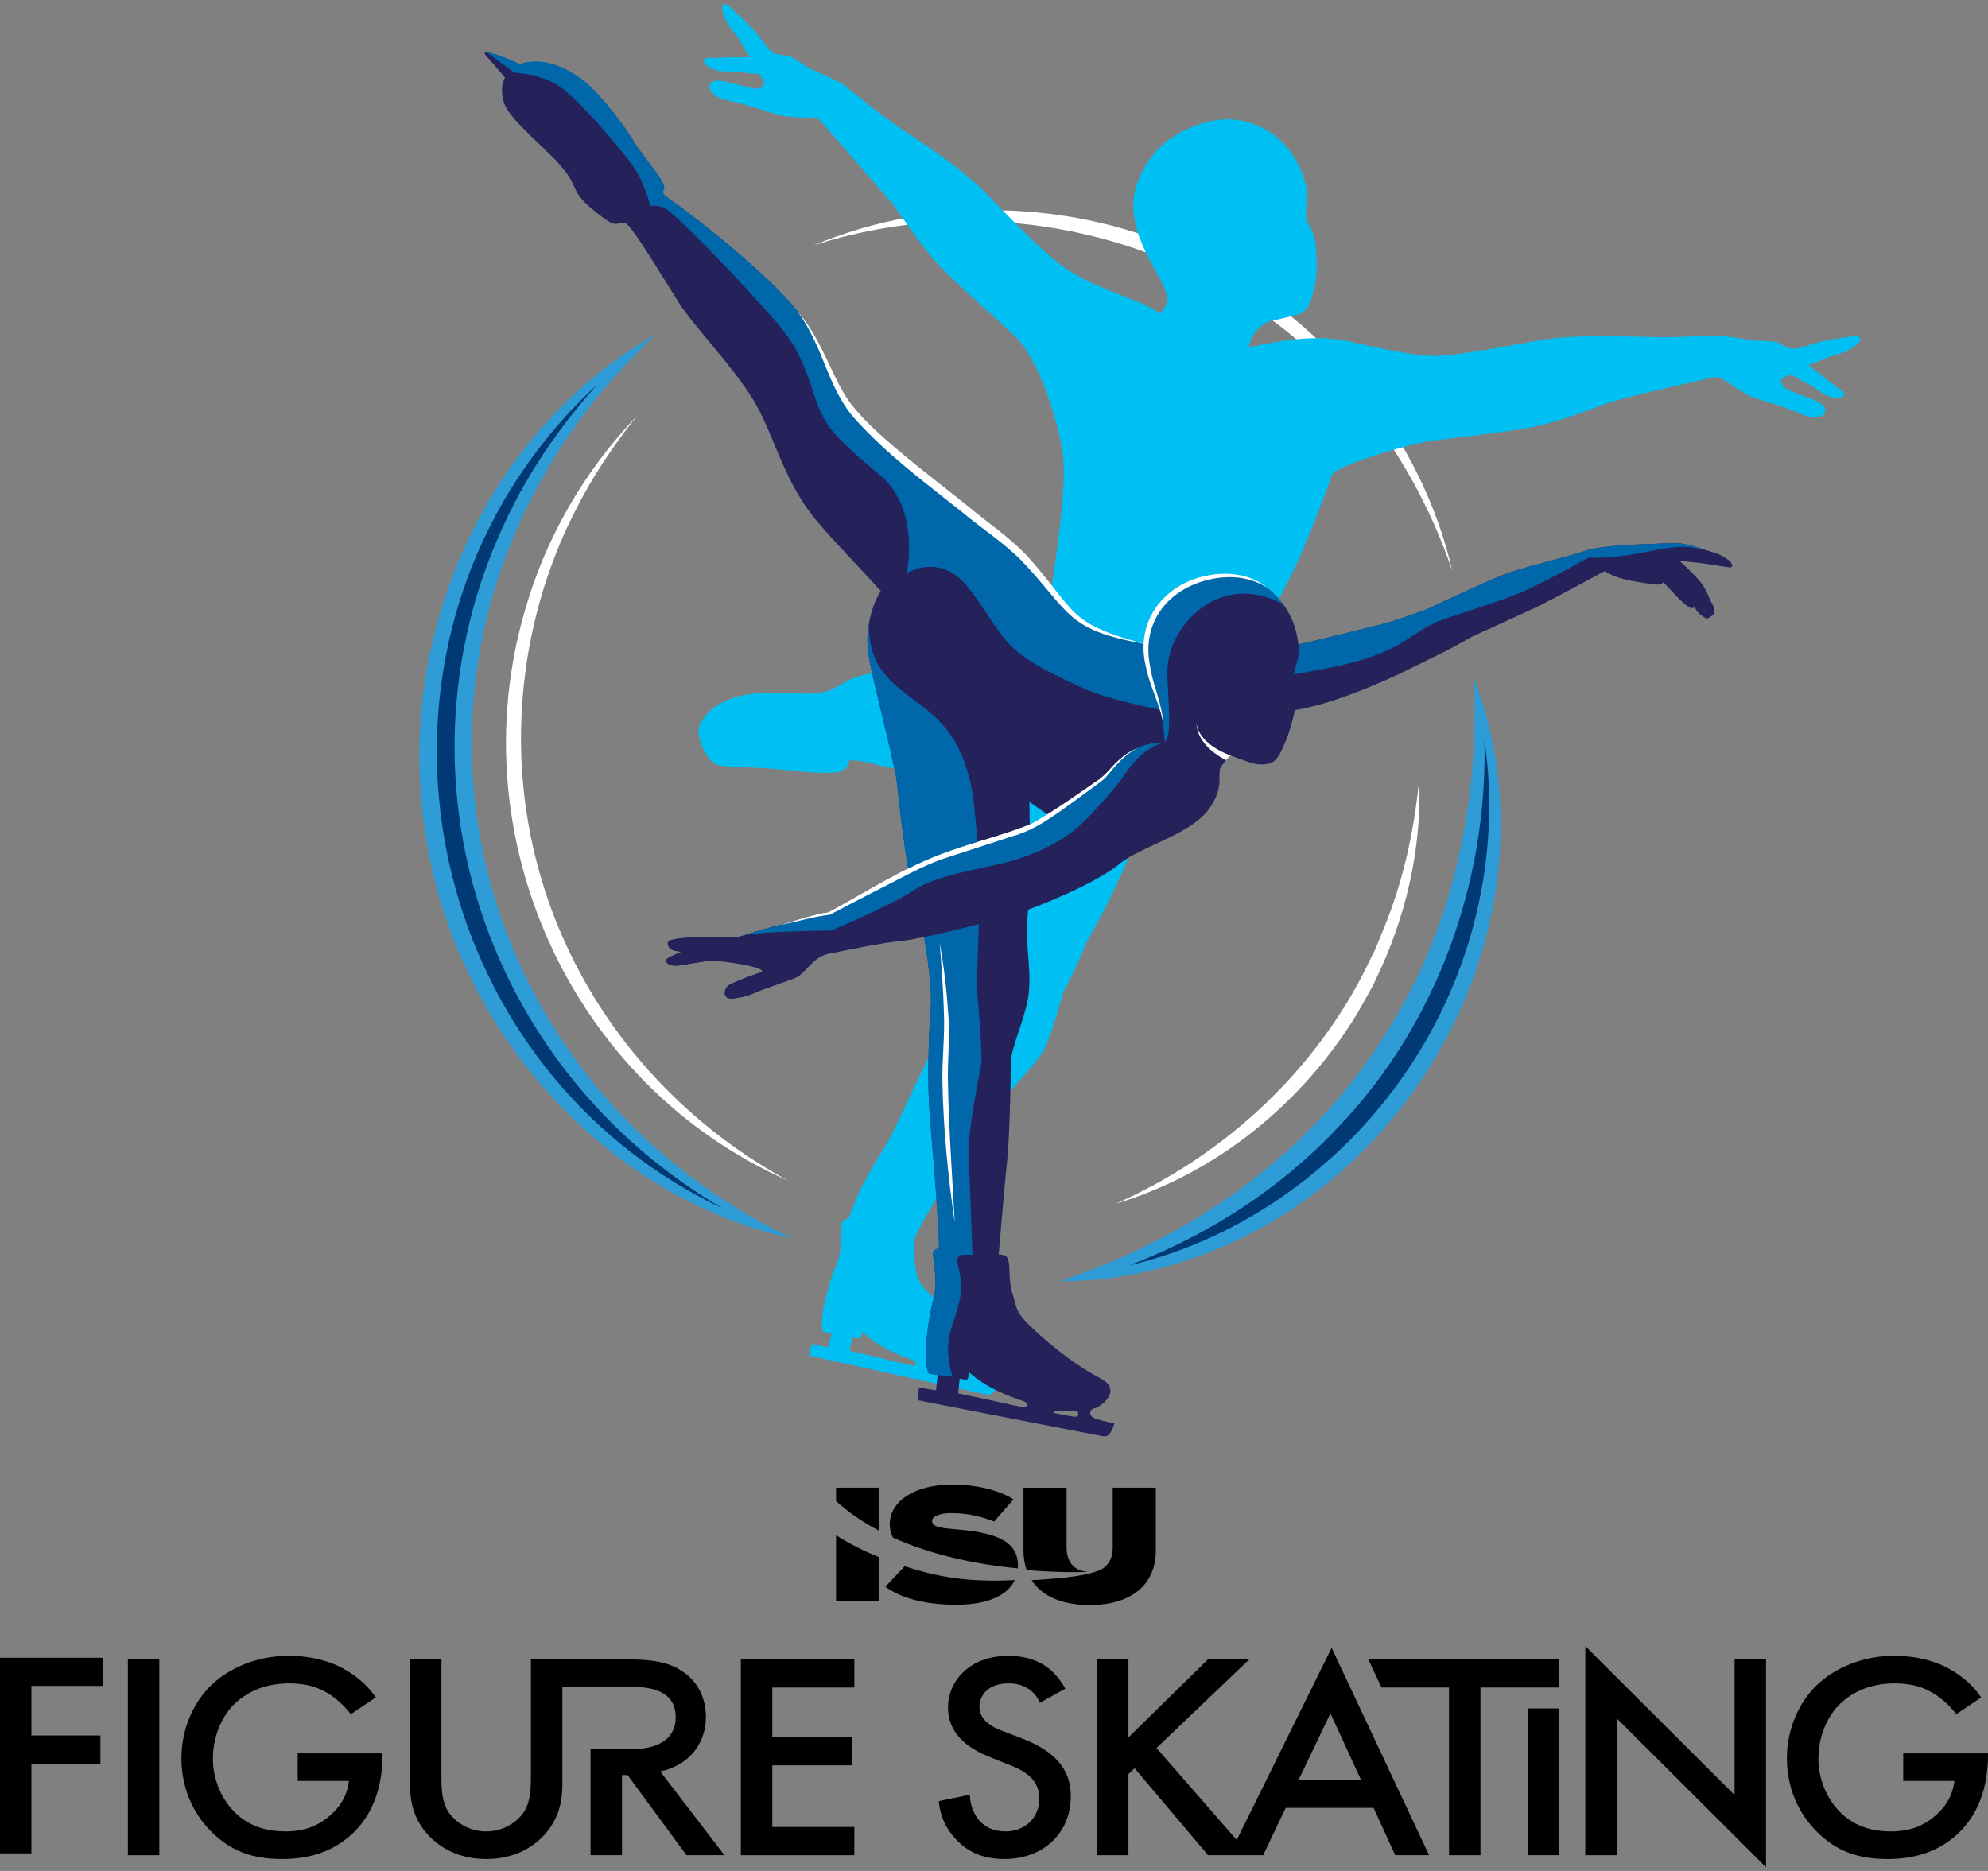 <svg width="238" height="224" viewBox="0 0 238 224" fill="none" xmlns="http://www.w3.org/2000/svg">
<rect x="0" y="0" width="238" height="224" fill="#808080" stroke="none"/>
<g clip-path="url(#clip0_18074_54972)">
<path d="M94.78 148.26C71.915 143.18 54.215 122.665 50.925 99.61C47.27 76.425 57.98 51.855 78.35 40.135C76.35 42.125 74.38 44.085 72.61 46.215C70.87 48.255 69.12 50.55 67.64 52.785C44.92 86.88 58.2 130.67 94.78 148.255V148.26Z" fill="#2CA8E0"/>
<path d="M94.78 148.26C71.915 143.18 54.215 122.665 50.925 99.61C47.27 76.425 57.98 51.855 78.35 40.135C76.35 42.125 74.38 44.085 72.61 46.215C70.87 48.255 69.12 50.55 67.64 52.785C44.92 86.88 58.2 130.67 94.78 148.255V148.26Z" fill="#2E9CD7"/>
<path d="M86.615 144.72C53.78 129.33 42.19 87.42 62.045 57.15C64.745 53.085 67.895 49.335 71.475 46.07C68.245 49.675 65.365 53.56 62.965 57.715C60.885 61.315 59.135 65.195 57.78 69.13C47.965 98.095 60.265 129.405 86.61 144.72H86.615Z" fill="#003974"/>
<path d="M94.31 141.34C68.41 129.9 54.925 100.255 62.825 73.15C65.3 64.43 69.97 56.335 76.235 49.825C73.43 53.34 70.92 57.075 68.915 61.065C63.335 71.93 61.26 84.525 62.94 96.61C65.605 115.74 77.42 132.105 94.31 141.34Z" fill="white"/>
<path d="M97.345 29.4C112.29 23.085 130.09 23.91 144.515 31.38C159.045 38.665 170.225 52.53 173.87 68.35C171.275 60.745 167.375 53.645 162.205 47.62C146.535 29.015 120.445 21.925 97.34 29.4H97.345Z" fill="white"/>
<path d="M176.47 81.24C186.675 107.99 171.46 139.18 145.26 149.735C139.445 152.07 133.115 153.46 126.88 153.375C143.98 147.7 158.655 136.79 167.47 121.15C174.39 109.13 177.06 95.06 176.47 81.24Z" fill="#2E9CD7"/>
<path d="M177.715 88.64C179.77 102.365 176.245 116.74 168.45 128.19C160.71 139.64 148.645 148.35 135.18 151.5C144.75 147.84 153.385 142.25 160.34 134.81C172.035 122.54 178.115 105.53 177.715 88.64Z" fill="#003974"/>
<path d="M169.905 93.245C170.255 101.575 168.27 110.04 164.58 117.535C164.48 117.78 164.24 118.245 164.105 118.47C163.78 119.045 162.89 120.625 162.555 121.22C156.085 131.955 145.635 140.525 133.59 144.105C146.14 138.55 156.735 128.93 163.1 116.775C163.51 115.94 164.28 114.39 164.685 113.57C164.83 113.21 165.49 111.585 165.645 111.2C168 105.505 169.31 99.44 169.91 93.24L169.905 93.245Z" fill="white"/>
<path d="M221.73 40.265C220.985 40.375 219.285 40.635 218.195 40.855C217.105 41.075 215.465 41.76 214.74 41.765C214.06 41.775 213.42 41.295 213.005 41.075C212.52 40.815 211.36 40.83 210.375 40.8C209.4 40.77 207.22 40.195 205.27 40.205C203.32 40.215 201.385 40.37 199.14 40.37C198.36 40.37 193.73 40.245 191.645 40.245C189.155 40.245 186.37 40.355 184.015 40.79C179.685 41.59 174.14 42.61 171.695 42.615C169.25 42.615 164.83 41.63 161.51 40.875C160.275 40.595 158.98 40.485 157.71 40.485C154.275 40.485 151.005 41.28 149.465 41.585C149.575 41.28 149.685 40.96 149.795 40.635C150.1 39.73 151.145 38.685 152.135 38.435C152.135 38.435 155.3 37.73 155.72 37.54C156.945 36.97 157.1 35.28 157.435 34.05C157.71 33.035 157.705 31.06 157.49 29.115C157.4 28.29 157.005 27.5 156.63 26.78C156.375 26.205 156.32 25.955 156.345 25.375C156.385 24.5 156.56 23.665 156.47 22.775C156.405 22.165 155.86 20.64 155.795 20.485C154.43 17.215 151.7 14.85 148.125 14.365C144.88 13.925 141.555 15.515 139.77 16.855C137.57 18.51 135.895 21.525 135.715 23.855C135.535 26.185 136.215 28.18 137.145 30.15C137.705 31.33 139.3 34.155 139.375 34.415C139.545 34.985 139.98 35.685 139.685 36.325C139.5 36.735 139.22 37.16 138.92 37.545C138.11 37.025 137.26 36.56 136.375 36.2C133.085 34.845 129.745 33.77 127.055 31.745C124.36 29.72 121.12 26.295 118.05 23.145C114.975 19.995 110.105 16.915 107.81 15.365C105.515 13.815 101.905 10.865 101.06 10.19C100.35 9.62 97.34 8.49 96.515 7.94C95.69 7.39 94.755 6.71 94.21 6.645C93.66 6.58 92.67 6.605 92.135 5.97C91.595 5.335 90.86 4.275 90.095 3.465C89.335 2.655 88.05 1.5 87.55 0.94C86.97 0.29 86.575 0.53 86.515 0.635C86.36 0.895 86.535 1.66 86.935 2.5C87.335 3.34 88.23 4.23 88.52 4.75C88.715 5.095 88.935 5.49 89.06 5.715L89.79 6.825C89.49 6.855 87.865 6.855 87.55 6.855C86.835 6.855 85.445 6.99 84.855 6.92C84.57 6.885 84.265 7.1 84.26 7.34C84.255 7.625 84.975 8.37 86.325 8.515C86.99 8.585 88.105 8.515 88.88 8.66C89.655 8.81 90.85 8.85 90.85 8.85C90.85 8.85 91.61 9.755 91.45 10.115C91.325 10.4 90.95 10.625 90.46 10.625C90.34 10.625 88.115 10.11 87.305 9.885C86.895 9.77 86.41 9.655 85.98 9.655C85.55 9.655 85.2 9.765 85.01 10.085C84.62 10.74 85.63 11.7 86.78 11.945C87.93 12.195 89.605 12.635 90.49 12.92C91.375 13.2 92.985 13.74 93.865 13.895C95.335 14.155 97.305 14.045 97.5 14.09C97.83 14.165 98.12 14.35 98.345 14.605C100.41 16.975 106.365 23.815 106.96 24.54C107.68 25.42 110.26 29.625 112.935 32.3C115.61 34.975 119.025 37.885 121.685 40.415C124.305 43.12 126.475 49.645 127.235 54.205C127.32 54.725 127.33 55.565 127.345 56.085C127.47 60.015 126.17 68.495 125.83 70.79C126.24 71.225 126.915 72.625 126.915 72.625L129.025 74.735L132.525 76.905L136.055 77.95L137.67 78.225L139.565 72.235C139.565 72.235 141.9 70.26 144.01 69.795C146.12 69.33 147.22 69.34 147.84 69.47C148.85 69.69 150.395 69.945 151.47 70.64C151.44 70.695 152.55 71.355 153.06 71.785C153.735 70.655 155.225 67.605 155.92 65.965C157.555 62.11 159.135 57.925 159.42 56.885C159.705 55.845 168.675 53.085 171.805 52.71C174.935 52.335 179.475 51.825 182.895 51.235C186.625 50.59 191.175 48.71 192.25 48.345C195.33 47.3 201.96 45.925 205.02 45.205C205.575 45.075 205.83 45.175 206.01 45.275C206.975 45.795 208.31 46.775 209.09 47.215C209.87 47.65 211.52 48.085 212.41 48.365C213.295 48.645 214.92 49.25 216.005 49.715C216.395 49.88 216.82 49.96 217.21 49.96C217.905 49.96 218.485 49.705 218.525 49.215C218.585 48.455 217.555 48.01 216.765 47.725C215.975 47.44 214.735 46.965 214.1 46.695C213.46 46.42 213.17 45.905 213.245 45.52C213.32 45.135 214.465 44.835 214.465 44.835C214.465 44.835 215.465 45.49 216.18 45.815C216.9 46.14 217.765 46.845 218.35 47.175C218.955 47.51 219.515 47.625 219.94 47.625C220.365 47.625 220.635 47.52 220.715 47.405C220.875 47.17 220.645 46.765 220.335 46.645C220.025 46.525 216.515 43.72 216.515 43.72C216.515 43.72 218.37 43 218.73 42.83C219.27 42.575 220.51 42.365 221.325 41.91C222.14 41.455 222.72 40.935 222.745 40.63C222.765 40.4 222.48 40.17 221.725 40.28L221.73 40.265Z" fill="#00C0F3"/>
<path d="M124.4 71.28C123.105 71.865 121.34 72.545 119.8 72.85C117.085 73.385 114.77 75.12 111.935 76.76C109.1 78.395 106.15 80.335 106.15 80.335C106.15 80.335 103.92 80.61 102.65 81.015C101.38 81.42 100.36 82.24 99.375 82.62C98.39 83 97.095 83.115 95.12 83.005C93.145 82.89 90.445 82.77 87.895 83.51C85.345 84.25 83.355 86.39 83.635 87.895C83.915 89.395 84.825 91.425 86.23 91.66C87.635 91.895 90.825 91.825 93.69 92.15C96.555 92.475 99.265 92.665 100.405 92.415C101.545 92.165 101.73 90.985 101.73 90.985C101.73 90.985 103.63 91.105 104.83 91.505C106.03 91.905 109.13 92.425 111.345 92.01C113.56 91.59 115 91.39 117.175 91.34C117.72 91.325 118.485 91.385 119.4 91.49C119.865 96.395 119.255 101.675 119.285 102.56C119.315 103.685 118.495 104.58 117.79 108.56C117.09 112.54 116 116.675 116 116.675C116 116.675 113.755 121.98 111.705 125.64C109.655 129.3 107.455 134.91 105.735 137.625C103.975 140.405 102.465 143.4 102.455 143.635C102.325 144.03 101.945 144.995 101.57 145.94C101.54 145.94 101.515 145.94 101.5 145.94C101.04 145.92 100.72 146.23 100.73 146.64C100.74 147.05 100.86 149.85 100.125 151.47C99.39 153.09 98.77 155.67 98.61 156.425C98.43 157.28 98.215 159.39 98.665 159.475C99.115 159.56 99.565 159.645 99.565 159.645L99.14 161.3L97.18 160.93L96.84 162.295C96.84 162.295 117.355 166.82 118.18 166.975C119.005 167.13 119.6 165.61 119.6 165.61C119.6 165.61 118.185 165.285 117.42 164.995C116.655 164.71 116.825 163.995 117.44 163.9C118.055 163.805 121.075 162.04 118.64 160.68C116.105 159.265 113.7 157.355 111.53 155.175C109.49 153.13 109.86 152.845 109.5 151.085C109.3 150.11 109.44 149.1 109.5 148.295C110.465 145.745 115.865 137.545 117.76 134.665C120.045 131.195 124.04 127.58 125.01 125.625C125.98 123.675 127.25 118.9 127.25 118.9C129.325 114.945 129.985 112.975 129.985 112.975C129.985 112.975 135.495 103.67 137.75 95.23C138.265 93.305 140.12 90.625 140.455 88.395L143.285 85.72C144.515 84.555 145.61 83.265 146.56 81.86L127.505 75.855L124.4 71.285V71.28ZM113.415 164.005C114.155 164.055 114.87 164.05 114.87 164.05C115.465 164.06 115.475 164.145 115.485 164.335C115.495 164.525 115.44 164.81 114.905 164.71C114.21 164.58 112.915 164.305 112.71 164.245C112.505 164.19 112.675 163.955 113.415 164V164.005ZM109 163.46C108.22 163.255 101.685 161.71 101.685 161.71L102.08 160.125C102.08 160.125 102.495 160.185 102.81 160.265C103.13 160.345 103.27 159.46 103.27 159.46C105.025 161.21 107.585 162.235 109.275 162.845C109.845 163.05 109.775 163.665 108.995 163.465L109 163.46Z" fill="#00C0F3"/>
<path d="M60.495 12.69C61.105 14.02 63.375 16.125 65.115 17.775C65.11 17.78 65.1 17.785 65.095 17.79C65.8 18.455 66.41 19.035 66.775 19.45C68.135 20.98 68.335 21.46 68.94 22.76C69.545 24.06 70.85 24.995 71.74 25.71C72.63 26.425 73.02 26.64 73.575 26.8C73.92 26.9 74.555 26.39 75.075 26.85C76.09 27.75 79.575 33.555 81.31 36.3C83.045 39.045 87.645 43.73 90.135 47.8C92.62 51.87 93.595 56.96 97.235 61.7C98.74 63.66 102.84 67.87 105.445 70.755C103.995 73.145 103.665 76.015 103.95 78.105C104.35 81.01 106.47 88.82 107.25 92.34C107.61 95.915 108.165 100.775 108.79 104.3C105.78 105.83 101.405 108.205 99.28 109.365C97.635 109.545 95.74 110.175 93.435 110.735C91.395 111.23 89.4 111.92 88.13 112.245C86.535 112.24 84.64 112.21 84.31 112.205C83.75 112.19 81.535 112.205 80.26 112.565C79.745 112.71 79.985 113.27 80.18 113.515C80.345 113.715 80.96 113.925 81.66 113.92C80.775 114.285 79.735 114.75 79.73 114.955C79.72 115.26 80.095 115.655 81.015 115.605C81.935 115.555 84.025 115.075 85.1 115.03C86.175 114.985 89 115.445 89.385 115.535C89.765 115.625 91.975 116.145 91.05 116.425C90.12 116.705 87.95 117.565 87.405 117.855C86.86 118.145 86.53 118.905 86.98 119.38C87.425 119.855 89.825 119.155 90.37 118.86C90.915 118.57 93.47 117.72 95.025 117.15C96.45 116.625 97.14 114.73 98.965 114.23C99.065 114.21 99.485 114.12 99.485 114.12C101.36 113.725 105.555 112.875 107.67 112.66C108.54 112.57 109.555 112.405 110.63 112.195C111.28 115.73 111.55 119.175 111.44 120.5C111.28 122.415 110.96 128.49 111.28 132.965C111.55 136.765 112.33 144.915 112.475 149.5C112.445 149.5 112.42 149.5 112.405 149.5C111.935 149.495 111.655 149.85 111.715 150.3C111.775 150.75 112.275 153.82 111.745 155.625C111.215 157.43 110.93 160.29 110.87 161.125C110.8 162.07 110.865 164.395 111.33 164.475C111.8 164.55 112.265 164.625 112.265 164.625L112.055 166.455L110.015 166.125L109.85 167.64C109.85 167.64 131.295 171.83 132.15 171.97C133.005 172.11 133.41 170.42 133.41 170.42C133.41 170.42 131.93 170.115 131.115 169.83C130.3 169.545 130.375 168.745 130.99 168.625C131.82 168.46 134.435 166.44 131.775 165.04C129.01 163.585 126.33 161.55 123.835 159.24C121.49 157.07 121.805 156.77 121.205 154.85C120.605 152.93 121.12 151.015 120.445 150.415C120.33 150.31 120.02 150.2 119.565 150.17C119.85 146.96 120.345 140.925 120.54 139.36C120.86 136.805 121.02 128.975 121.02 127.215C121.02 125.455 122.62 122.26 123.095 119.385C123.575 116.51 122.725 112.835 122.965 110.445C123.01 109.98 123.05 109.465 123.085 108.91C124.355 108.44 130.97 105.92 134.055 103.405C134.395 103.125 134.82 102.845 135.295 102.56C135.3 102.56 135.305 102.555 135.315 102.55C138.815 100.6 143.02 99.42 144.87 96.665C146.025 94.945 146.025 93.82 145.99 92.89C146.005 92.63 146.015 92.39 146.025 92.185C146.035 91.97 146.375 91.46 147.075 90.64C147.135 90.57 147.19 90.5 147.245 90.43C148.48 90.85 149.53 91.32 150.46 91.49C150.97 91.545 151.475 91.53 151.945 91.415C153.045 91.135 153.445 89.725 153.915 88.74C154.21 88.12 154.705 86.445 155.04 85.02C155.06 85.02 155.085 85.01 155.105 85.005C160.555 84.145 168.195 80.36 168.195 80.36C168.195 80.36 171.185 78.88 172.875 78.05C174.16 77.42 176.22 76.225 176.22 76.225C176.22 76.225 182.025 73.6 183.925 72.695C185.825 71.795 192.09 68.385 192.09 68.385C192.09 68.385 193.05 68.99 194.315 69.31C195.585 69.635 196.79 69.78 197.855 69.955C198.92 70.13 199.135 69.705 199.135 69.705L200.405 71.06C200.405 71.06 201.1 71.84 201.88 72.475C202.66 73.11 202.895 72.635 202.895 72.635C202.895 72.635 202.985 72.99 203.265 73.3C203.545 73.61 204.165 74.05 204.34 74.05C204.515 74.05 205.12 73.65 205.18 73.475C205.24 73.3 205.22 72.6 204.95 72.215C204.68 71.835 204.46 70.965 203.805 69.985C203.15 69.005 201.08 67.155 201.08 67.155C201.08 67.155 202.28 67.265 203.26 67.37C204.24 67.48 205.82 67.75 206.855 67.91C207.89 68.075 207.07 67.15 207.07 67.15C207.07 67.15 206.2 66.495 205.545 66.28C204.89 66.065 202.28 65.195 201.405 65.085C200.53 64.975 197.215 65.14 195.85 65.195C194.49 65.25 191.005 65.47 189.755 65.96C188.505 66.45 183.225 67.705 180.935 68.47C178.65 69.235 171.63 72.56 171.355 72.72C171.085 72.885 167.22 74.245 166.02 74.575C165 74.855 157.83 76.635 155.45 77.16C155.43 76.975 155.32 76.315 155.29 76.175C154.695 73.175 152.835 70.685 149.96 69.71C149.85 69.675 149.74 69.64 149.625 69.605C149.16 69.47 148.685 69.38 148.21 69.34C146.34 69.17 144.37 69.595 142.685 70.435C140.61 71.475 138.915 73.28 138.255 75.585C138.245 75.62 138.235 75.66 138.225 75.695C138.08 76.24 138 76.79 137.965 77.34C137.73 77.26 137.49 77.315 137.265 77.26C132.78 76.085 132.94 76.08 130.085 74.78C128.445 74.035 125.21 70.655 122.015 67.625L121.685 66.625C121.235 66.1 118.935 63.815 116.18 61.48C113.425 59.15 105.35 53.32 101.925 49.03C99.34 45.785 98.59 41.185 95.47 37.265C91.995 32.905 83.755 26.335 79.63 23.445C79.005 22.965 79.66 22.73 79.48 22.225C78.99 20.86 76.94 18.75 75.725 16.705C75.275 15.945 74.565 14.955 73.755 13.935C73.755 13.925 73.755 13.92 73.76 13.91C72.39 12.185 70.73 10.375 69.51 9.46C67.565 7.995 64.79 6.9 62.18 7.68C60.32 6.76 58.185 6.19 58.185 6.19L57.995 6.44C57.995 6.44 60.33 9.115 60.46 9.28C59.78 10.55 60.2 12.05 60.485 12.67L60.495 12.69ZM126.92 168.895C127.675 168.92 128.405 168.885 128.405 168.885C129.01 168.87 129.035 168.97 129.07 169.175C129.105 169.385 129.09 169.7 128.53 169.61C127.81 169.495 126.455 169.24 126.24 169.185C126.025 169.13 126.165 168.865 126.92 168.89V168.895ZM125.625 97.68C124.675 98.295 123.835 98.805 123.275 99.055C123.27 98.02 123.255 96.99 123.24 95.995C124.12 96.625 124.915 97.195 125.625 97.68ZM114.89 165.06C114.89 165.06 115.31 165.145 115.65 165.185C115.99 165.225 116.01 164.285 116.01 164.285C118.025 166.14 120.765 167.17 122.565 167.775C123.175 167.98 123.185 168.66 122.365 168.465C121.545 168.27 114.705 166.82 114.705 166.82L114.895 165.06H114.89Z" fill="#25215A"/>
<path d="M149.67 69.325C149.555 69.285 149.445 69.25 149.33 69.22C148.855 69.085 148.365 68.99 147.87 68.945C145.945 68.765 143.905 69.175 142.165 70.005C140.015 71.03 138.26 72.825 137.56 75.13C137.55 75.165 137.54 75.205 137.525 75.24C137.345 75.875 137.255 76.485 137.23 77.135C136.74 77.065 132.45 75.96 130.095 74.73C127.54 73.4 125.15 69.315 122.575 66.76C120 64.205 117.625 62.705 116.2 61.495C113.445 59.165 105.37 53.335 101.945 49.05C99.36 45.805 98.61 41.205 95.49 37.285C92.015 32.925 83.775 26.355 79.65 23.465C79.065 22.835 79.68 22.75 79.5 22.245C79.01 20.88 76.96 18.77 75.745 16.725C74.53 14.685 71.55 10.845 69.58 9.42C65.37 6.38 62.675 7.555 62.2 7.7C60.26 6.65 58.205 6.21 58.205 6.21L61.575 8.7C61.575 8.7 64.73 8.795 67.01 10.36C69.295 11.925 74.43 17.91 75.85 19.995C77.275 22.08 77.835 24.685 77.835 24.685C77.835 24.685 78.575 24.415 79.715 25.015C80.85 25.61 88.27 33.16 93.02 38.655C97.77 44.15 96.62 48.17 99.955 51.95C101.55 53.76 103.865 55.635 106.14 57.57L105.955 57.435C110.095 61.655 108.55 68.635 108.55 68.635C108.55 68.635 112.39 66.115 115.775 70.175C117.4 72.125 118.27 73.885 120.155 76.345C122.345 79.2 126.59 80.91 129.405 82.27C132.08 83.56 137.42 84.69 138.955 85C139.095 85.54 139.205 86.08 139.255 86.63C139.305 87.2 139.44 88.87 139.44 88.87C139.885 88.29 139.92 87.62 139.945 87.025C140.035 85.155 139.845 83.31 139.77 81.445C139.74 80.63 139.75 79.805 139.89 79C139.925 78.79 139.97 78.58 140.025 78.375C140.56 76.35 141.735 74.57 143.32 73.215C148.145 69.1 153.295 72.165 153.615 72.36C152.66 70.995 151.365 69.895 149.67 69.33V69.325Z" fill="#0067AB"/>
<path d="M138.115 89.005C134.42 89.53 132.925 92.56 131.905 93.29C130.88 94.02 124.99 98.36 123.14 99.115C122.155 99.52 119.61 100.315 117.06 101.125C117.03 100.775 117 100.445 116.96 100.15C116.885 99.59 116.69 97.07 116.51 95.685C114.91 84.585 108.65 84.93 105.315 79.93C104 77.955 103.985 75.345 103.99 74.895C103.745 76.54 103.695 77.675 104.715 81.91C105.735 86.145 107.135 92.02 107.315 93.21C107.32 93.24 107.325 93.285 107.335 93.32C107.695 96.775 108.215 101.07 108.79 104.3C105.78 105.83 101.405 108.205 99.28 109.365C97.64 109.545 95.74 110.175 93.435 110.735C91.895 111.11 90.385 111.595 89.19 111.945C89.19 111.945 89.195 111.945 89.2 111.945C91.695 111.445 99.545 111.405 99.545 111.405C99.545 111.405 106.885 108.28 109.35 106.585C112.135 104.675 118 103.955 121.235 103.01C123.23 102.43 126.055 101.305 128.26 99.645C130.37 98.05 133.785 93.995 134.7 92.62C135.535 91.37 136.855 89.775 138.905 89C138.645 88.96 138.38 88.955 138.115 88.995V89.005Z" fill="#0067AB"/>
<path d="M117.085 119.94C116.975 118.66 116.95 117.385 117 116.105C117.055 114.74 117.125 112.77 117.175 110.64C117.175 110.64 112.735 111.79 110.62 112.2C111.27 115.735 111.545 119.185 111.43 120.505C111.27 122.425 110.95 128.495 111.27 132.97C111.56 137.03 112.335 145.155 112.395 149.5C112.375 149.5 112.36 149.5 112.35 149.5C111.905 149.515 111.635 149.865 111.695 150.305C111.76 150.755 112.265 153.825 111.735 155.63C111.205 157.435 110.9 160.29 110.84 161.125C110.77 162.07 110.855 164.43 111.325 164.505C111.795 164.58 112.265 164.625 112.265 164.625L114.06 164.825C114.06 164.825 113.255 162.745 113.58 160.515C113.905 158.285 114.87 156.795 115.075 154.41C115.19 153.03 114.665 151.815 114.6 150.93C114.57 150.545 114.885 150.225 115.27 150.225H116.425C116.425 150.225 116.085 140.915 115.96 138.3C115.835 135.68 117.205 128.7 117.455 127.58C117.63 126.8 117.3 122.5 117.085 119.94Z" fill="#0067AB"/>
<path d="M114.29 146.315C113.49 140.78 112.94 135.21 112.825 129.61C112.765 126.815 113.13 124.05 113.005 121.245C112.93 118.46 112.715 115.675 112.495 112.895C112.995 115.65 113.325 118.43 113.515 121.225C113.77 124.01 113.41 126.815 113.49 129.605C113.555 134.45 114.03 141.41 114.295 146.32L114.29 146.315Z" fill="white"/>
<path d="M137.195 77.13C127.555 75.38 128.35 73.545 122.285 67.105C120.11 64.935 117.515 63.265 115.15 61.29C110.81 57.82 106.31 54.515 102.53 50.345C100.81 48.51 99.75 46.155 98.83 43.855C97.92 41.565 96.945 39.295 95.485 37.295C97.13 39.155 98.225 41.435 99.285 43.655C100.07 45.32 100.83 46.98 101.935 48.44C103.835 50.825 106.2 52.785 108.545 54.755C110.89 56.705 113.39 58.595 115.775 60.52C118.14 62.505 120.75 64.24 122.9 66.485C128.95 73.185 127.535 74.6 137.19 77.135L137.195 77.13Z" fill="white"/>
<path d="M139.25 86.63C138.865 84.225 137.595 82.105 137.16 79.695C135.88 74.305 139.46 69.765 144.76 68.87C147.15 68.42 149.815 68.795 151.72 70.37C149.675 69.045 147.145 68.84 144.86 69.37C139.885 70.46 136.68 74.47 137.66 79.605C137.97 81.975 139.145 84.21 139.25 86.625V86.63Z" fill="white"/>
<path d="M136.32 89.51C134.675 90.27 133.555 91.65 132.42 93.015C132.19 93.31 131.685 93.645 131.38 93.88C130.73 94.37 128.855 95.74 128.17 96.24C126.03 97.78 123.775 99.435 121.18 100.125C119.58 100.65 115.27 102.05 113.615 102.59C111.92 103.12 110.35 103.83 108.775 104.645C105.63 106.255 102.48 107.865 99.35 109.52C97.36 109.74 95.4 110.35 93.43 110.75C95.085 110.29 97.745 109.4 99.195 109.24C103.86 106.72 108.38 103.755 113.405 101.99C116.65 100.81 120.25 99.96 123.435 98.66C126.035 97.23 128.71 95.305 131.175 93.61C132.325 92.935 133.05 91.78 134.06 90.92C134.725 90.33 135.49 89.845 136.315 89.515L136.32 89.51Z" fill="white"/>
<path d="M108.785 86.85C109.995 91.63 110.57 96.525 110.75 101.45C109.7 96.635 109.135 91.76 108.785 86.85Z" fill="white"/>
<path d="M147.33 90.46C145.52 89.775 143.465 88.505 143.23 86.54C143.33 88.67 145.075 90.115 146.765 91.015C146.99 90.74 147.23 90.525 147.33 90.46Z" fill="white"/>
<path d="M201.405 65.085C200.535 64.975 197.215 65.145 195.855 65.2C194.495 65.255 191.005 65.475 189.75 65.965C188.5 66.455 183.225 67.71 180.935 68.475C178.65 69.24 171.615 72.55 171.345 72.715C171.075 72.88 167.215 74.245 166.02 74.575C165 74.855 157.83 76.645 155.45 77.165C155.49 77.525 155.51 77.89 155.48 78.24C155.41 79.005 155.13 79.685 154.96 80.425C154.935 80.54 154.91 80.645 154.9 80.74C159.435 79.91 164.63 79.175 168.595 76.46C169.23 76.025 171.015 74.87 172.205 74.38C173.395 73.885 178.92 72.23 181.765 71.065C184.615 69.905 190.165 66.765 190.165 66.765C190.165 66.765 191.645 66.91 194.815 66.475C197.985 66.04 200.57 65.05 203.36 65.69C203.65 65.755 203.905 65.805 204.135 65.84C203.155 65.505 201.94 65.16 201.4 65.09L201.405 65.085Z" fill="#0067AB"/>
<path d="M138.115 89.005C134.42 89.53 132.925 92.56 131.905 93.29C130.88 94.02 124.99 98.36 123.14 99.115C122.155 99.52 119.61 100.315 117.06 101.125C117.03 100.775 117 100.445 116.96 100.15C116.885 99.59 116.69 97.07 116.51 95.685C114.91 84.585 108.65 84.93 105.315 79.93C104 77.955 103.985 75.345 103.99 74.895C103.745 76.54 103.695 77.675 104.715 81.91C105.735 86.145 107.135 92.02 107.315 93.21C107.32 93.24 107.325 93.285 107.335 93.32C107.695 96.775 108.215 101.07 108.79 104.3C105.78 105.83 101.405 108.205 99.28 109.365C97.64 109.545 95.74 110.175 93.435 110.735C91.895 111.11 90.385 111.595 89.19 111.945C89.19 111.945 89.195 111.945 89.2 111.945C91.695 111.445 99.545 111.405 99.545 111.405C99.545 111.405 106.885 108.28 109.35 106.585C112.135 104.675 118 103.955 121.235 103.01C123.23 102.43 126.055 101.305 128.26 99.645C130.37 98.05 133.785 93.995 134.7 92.62C135.535 91.37 136.855 89.775 138.905 89C138.645 88.96 138.38 88.955 138.115 88.995V89.005Z" fill="#0067AB"/>
<path d="M138.115 89.005C134.42 89.53 132.925 92.56 131.905 93.29C130.88 94.02 124.99 98.36 123.14 99.115C122.155 99.52 119.61 100.315 117.06 101.125C117.03 100.775 117 100.445 116.96 100.15C116.885 99.59 116.69 97.07 116.51 95.685C114.91 84.585 108.65 84.93 105.315 79.93C104 77.955 103.985 75.345 103.99 74.895C103.745 76.54 103.695 77.675 104.715 81.91C105.735 86.145 107.135 92.02 107.315 93.21C107.32 93.24 107.325 93.285 107.335 93.32C107.695 96.775 108.215 101.07 108.79 104.3C105.78 105.83 101.405 108.205 99.28 109.365C97.64 109.545 95.74 110.175 93.435 110.735C91.895 111.11 90.385 111.595 89.19 111.945C89.19 111.945 89.195 111.945 89.2 111.945C91.695 111.445 99.545 111.405 99.545 111.405C99.545 111.405 106.885 108.28 109.35 106.585C112.135 104.675 118 103.955 121.235 103.01C123.23 102.43 126.055 101.305 128.26 99.645C130.37 98.05 133.785 93.995 134.7 92.62C135.535 91.37 136.855 89.775 138.905 89C138.645 88.96 138.38 88.955 138.115 88.995V89.005Z" fill="#0067AB"/>
<path d="M109.385 112.43C108.78 110.005 107.485 107.795 105.68 105.925C103.265 107.2 100.74 108.575 99.275 109.375C97.63 109.555 95.735 110.185 93.43 110.745C91.39 111.24 89.395 111.93 88.125 112.255C86.53 112.25 84.635 112.22 84.305 112.215C83.745 112.2 81.53 112.215 80.255 112.575C79.74 112.72 79.98 113.28 80.175 113.525C80.34 113.725 80.955 113.935 81.655 113.93C80.77 114.295 79.73 114.76 79.725 114.965C79.715 115.27 80.09 115.665 81.01 115.615C81.93 115.565 84.02 115.085 85.095 115.04C86.17 114.995 88.995 115.455 89.38 115.545C89.76 115.635 91.97 116.155 91.045 116.435C90.115 116.715 87.945 117.575 87.4 117.865C86.855 118.155 86.525 118.915 86.975 119.39C87.42 119.865 89.82 119.165 90.365 118.87C90.91 118.58 93.465 117.73 95.02 117.16C96.445 116.635 97.135 114.74 98.96 114.24C99.06 114.22 99.48 114.13 99.48 114.13C101.355 113.735 105.55 112.885 107.665 112.67C108.19 112.615 108.775 112.535 109.385 112.43Z" fill="#25215A"/>
<path d="M107.64 107.61C107.23 106.92 106.75 106.265 106.215 105.645C103.65 106.995 100.855 108.515 99.28 109.375C97.635 109.555 95.74 110.185 93.435 110.745C91.895 111.12 90.385 111.605 89.19 111.955C89.19 111.955 89.195 111.955 89.2 111.955C91.695 111.455 99.545 111.415 99.545 111.415C99.545 111.415 104.5 109.305 107.635 107.61H107.64Z" fill="#0067AB"/>
<path d="M136.32 89.51C134.675 90.27 133.555 91.65 132.42 93.015C132.19 93.31 131.685 93.645 131.38 93.88C130.73 94.37 128.855 95.74 128.17 96.24C126.03 97.78 123.775 99.435 121.18 100.125C119.58 100.65 115.27 102.05 113.615 102.59C111.92 103.12 110.35 103.83 108.775 104.645C105.63 106.255 102.48 107.865 99.35 109.52C97.36 109.74 95.4 110.35 93.43 110.75C95.085 110.29 97.745 109.4 99.195 109.24C103.86 106.72 108.38 103.755 113.405 101.99C116.65 100.81 120.25 99.96 123.435 98.66C126.035 97.23 128.71 95.305 131.175 93.61C132.325 92.935 133.05 91.78 134.06 90.92C134.725 90.33 135.49 89.845 136.315 89.515L136.32 89.51Z" fill="white"/>
<path d="M19.075 198.665H15.31V222.115H19.075V198.665Z" fill="black"/>
<path d="M35.645 213.22H41.775C41.625 214.555 41.075 215.925 39.705 217.19C38.115 218.665 36.345 219.265 34.205 219.265C31.84 219.265 29.735 218.63 28.04 216.91C26.415 215.255 25.49 212.905 25.49 210.545C25.49 208.015 26.485 205.52 28.11 203.97C29.33 202.81 31.395 201.545 34.61 201.545C36.125 201.545 37.6 201.79 38.965 202.565C40.145 203.2 41.255 204.25 41.995 205.235L44.985 203.23C44.285 202.175 43.03 200.805 40.995 199.715C39.075 198.695 36.785 198.24 34.57 198.24C30.765 198.24 27.405 199.715 25.3 201.755C23.27 203.69 21.72 206.855 21.72 210.51C21.72 213.885 22.975 217.015 25.375 219.37C27.63 221.585 30.175 222.57 33.755 222.57C36.56 222.57 39.59 221.935 42.14 219.585C44.54 217.37 45.795 214.1 45.795 210.095V209.92H35.64V213.225L35.645 213.22Z" fill="black"/>
<path d="M84.515 205.555C84.515 204.535 84.295 201.76 81.6 200.035C80.01 199.015 78.09 198.665 75.1 198.665H63.56V212.795C63.56 214.06 63.525 215.61 62.785 216.84C62.045 218.035 60.385 219.265 58.205 219.265C56.025 219.265 54.365 218.035 53.625 216.84C52.885 215.61 52.85 214.065 52.85 212.795V198.665H49.085V213.745C49.085 215.61 49.49 217.86 51.375 219.825C52.665 221.16 54.845 222.57 58.205 222.57C61.565 222.57 63.745 221.165 65.035 219.825C66.92 217.855 67.325 215.605 67.325 213.745V201.97H75.76C77.605 201.97 80.895 202.285 80.895 205.59C80.895 209.315 76.685 209.42 75.65 209.42H70.7V222.11H74.465V212.515H75.13L82.185 222.11H86.725L79.045 212.09C82.33 211.385 84.51 208.925 84.51 205.55L84.515 205.555Z" fill="black"/>
<path d="M88.69 222.115H102.28V218.74H92.46V211.355H101.985V207.98H92.46V202.04H102.28V198.665H88.69V222.115Z" fill="black"/>
<path d="M122.395 208.155L119.92 207.205C117.52 206.29 117.26 205.06 117.26 204.36C117.26 202.85 118.44 201.545 120.73 201.545C121.8 201.545 122.615 201.79 123.39 202.39C123.945 202.845 124.275 203.34 124.5 203.865L127.53 202.18C127.015 201.195 126.31 200.385 125.645 199.825C124.87 199.19 123.355 198.245 120.695 198.245C116.08 198.245 113.495 201.27 113.495 204.43C113.495 207.945 116.485 209.565 118.515 210.37L120.88 211.32C122.505 211.955 124.425 212.935 124.425 215.325C124.425 217.715 122.65 219.265 120.365 219.265C118.89 219.265 117.855 218.7 117.15 217.86C116.56 217.12 116.115 216.03 116.115 214.87L112.385 215.645C112.535 217.265 113.125 218.81 114.455 220.215C115.71 221.55 117.41 222.57 120.255 222.57C124.87 222.57 128.195 219.51 128.195 215.045C128.195 212.375 126.94 209.91 122.4 208.155H122.395Z" fill="black"/>
<path d="M148.06 220.295L138.455 209.28L149.57 198.665H144.62L135.095 208.015V198.665H131.33V222.115H135.095V212.41L135.835 211.705L144.625 222.11H151.225L153.92 216.45H164.445L167.03 222.11H171.09L159.42 197.29L148.06 220.29V220.295ZM155.47 213.08L159.275 205.135L162.93 213.08H155.47Z" fill="black"/>
<path d="M186.655 204.545H182.89V222.11H186.655V204.545Z" fill="black"/>
<path d="M186.605 198.665H163.81L165.395 202.04H173.475V222.115H177.24V202.04H186.605V198.665Z" fill="black"/>
<path d="M207.66 214.905L191.725 199.015L191.375 198.665L189.79 197.065V222.115H193.555V205.73L211.425 223.555V198.665H207.66V214.905Z" fill="black"/>
<path d="M227.85 209.915V213.22H233.98C233.83 214.555 233.28 215.925 231.91 217.19C230.32 218.665 228.55 219.265 226.41 219.265C224.045 219.265 221.94 218.63 220.245 216.91C218.62 215.255 217.695 212.905 217.695 210.545C217.695 208.015 218.69 205.52 220.315 203.97C221.535 202.81 223.6 201.545 226.815 201.545C228.33 201.545 229.805 201.79 231.17 202.565C232.35 203.2 233.46 204.25 234.2 205.235L237.19 203.23C236.49 202.175 235.235 200.805 233.2 199.715C231.28 198.695 228.99 198.24 226.775 198.24C222.97 198.24 219.61 199.715 217.505 201.755C215.475 203.69 213.925 206.855 213.925 210.51C213.925 213.885 215.18 217.015 217.58 219.37C219.83 221.585 222.38 222.57 225.96 222.57C228.765 222.57 231.795 221.935 234.345 219.585C236.745 217.37 238 214.1 238 210.095V209.92H227.845L227.85 209.915Z" fill="black"/>
<path d="M0 221.895H3.76V211.15H12.025V207.78H3.76V201.845H12.32V198.475H0V221.895Z" fill="black"/>
<path d="M106.895 184.075C106.65 183.62 106.52 183.1 106.52 182.52C106.52 179.625 109.67 177.74 113.945 177.74C116.615 177.74 119.38 178.285 121.335 179.505L119.015 182.17C117.375 181.505 115.7 181.155 113.835 181.155C112.71 181.155 111.585 181.48 111.585 182.08C111.585 182.78 112.47 182.935 114.33 183.085C118.735 183.455 121.865 184.265 121.865 187.415C121.865 187.54 121.86 187.66 121.85 187.78C117.35 187.335 111.845 186.32 106.89 184.08L106.895 184.075ZM105.25 183.27V178.115H100.09V179.72C101.64 181.12 103.39 182.29 105.25 183.27ZM100.09 183.81V191.68H105.25V186.435C103.505 185.735 101.775 184.87 100.09 183.805V183.81ZM108.325 187.51L105.99 189.97C108.125 191.5 111.09 192.125 114.495 192.125C118.25 192.125 120.615 191.015 121.485 189.18C117.185 189.38 113.195 189.16 108.32 187.515L108.325 187.51ZM130.15 188.195C130.15 188.195 130.16 188.175 130.15 188.175C128.4 188.045 127.69 186.79 127.69 185.24V178.12H122.53V185.645C122.53 186.495 122.66 187.275 122.905 187.975C126.245 188.26 128.865 188.255 130.15 188.195ZM133.215 178.115V185.235C133.215 186.785 132.5 187.645 131.565 188.03C130.205 188.585 127.96 188.93 123.505 189.195C124.745 191.085 127.125 192.165 130.45 192.165C135.5 192.165 138.375 189.68 138.375 185.64V178.115H133.215Z" fill="black"/>
</g>
<defs>
<clipPath id="clip0_18074_54972">
<rect width="238.005" height="223.055" fill="white" transform="translate(0 0.5)"/>
</clipPath>
</defs>
</svg>
